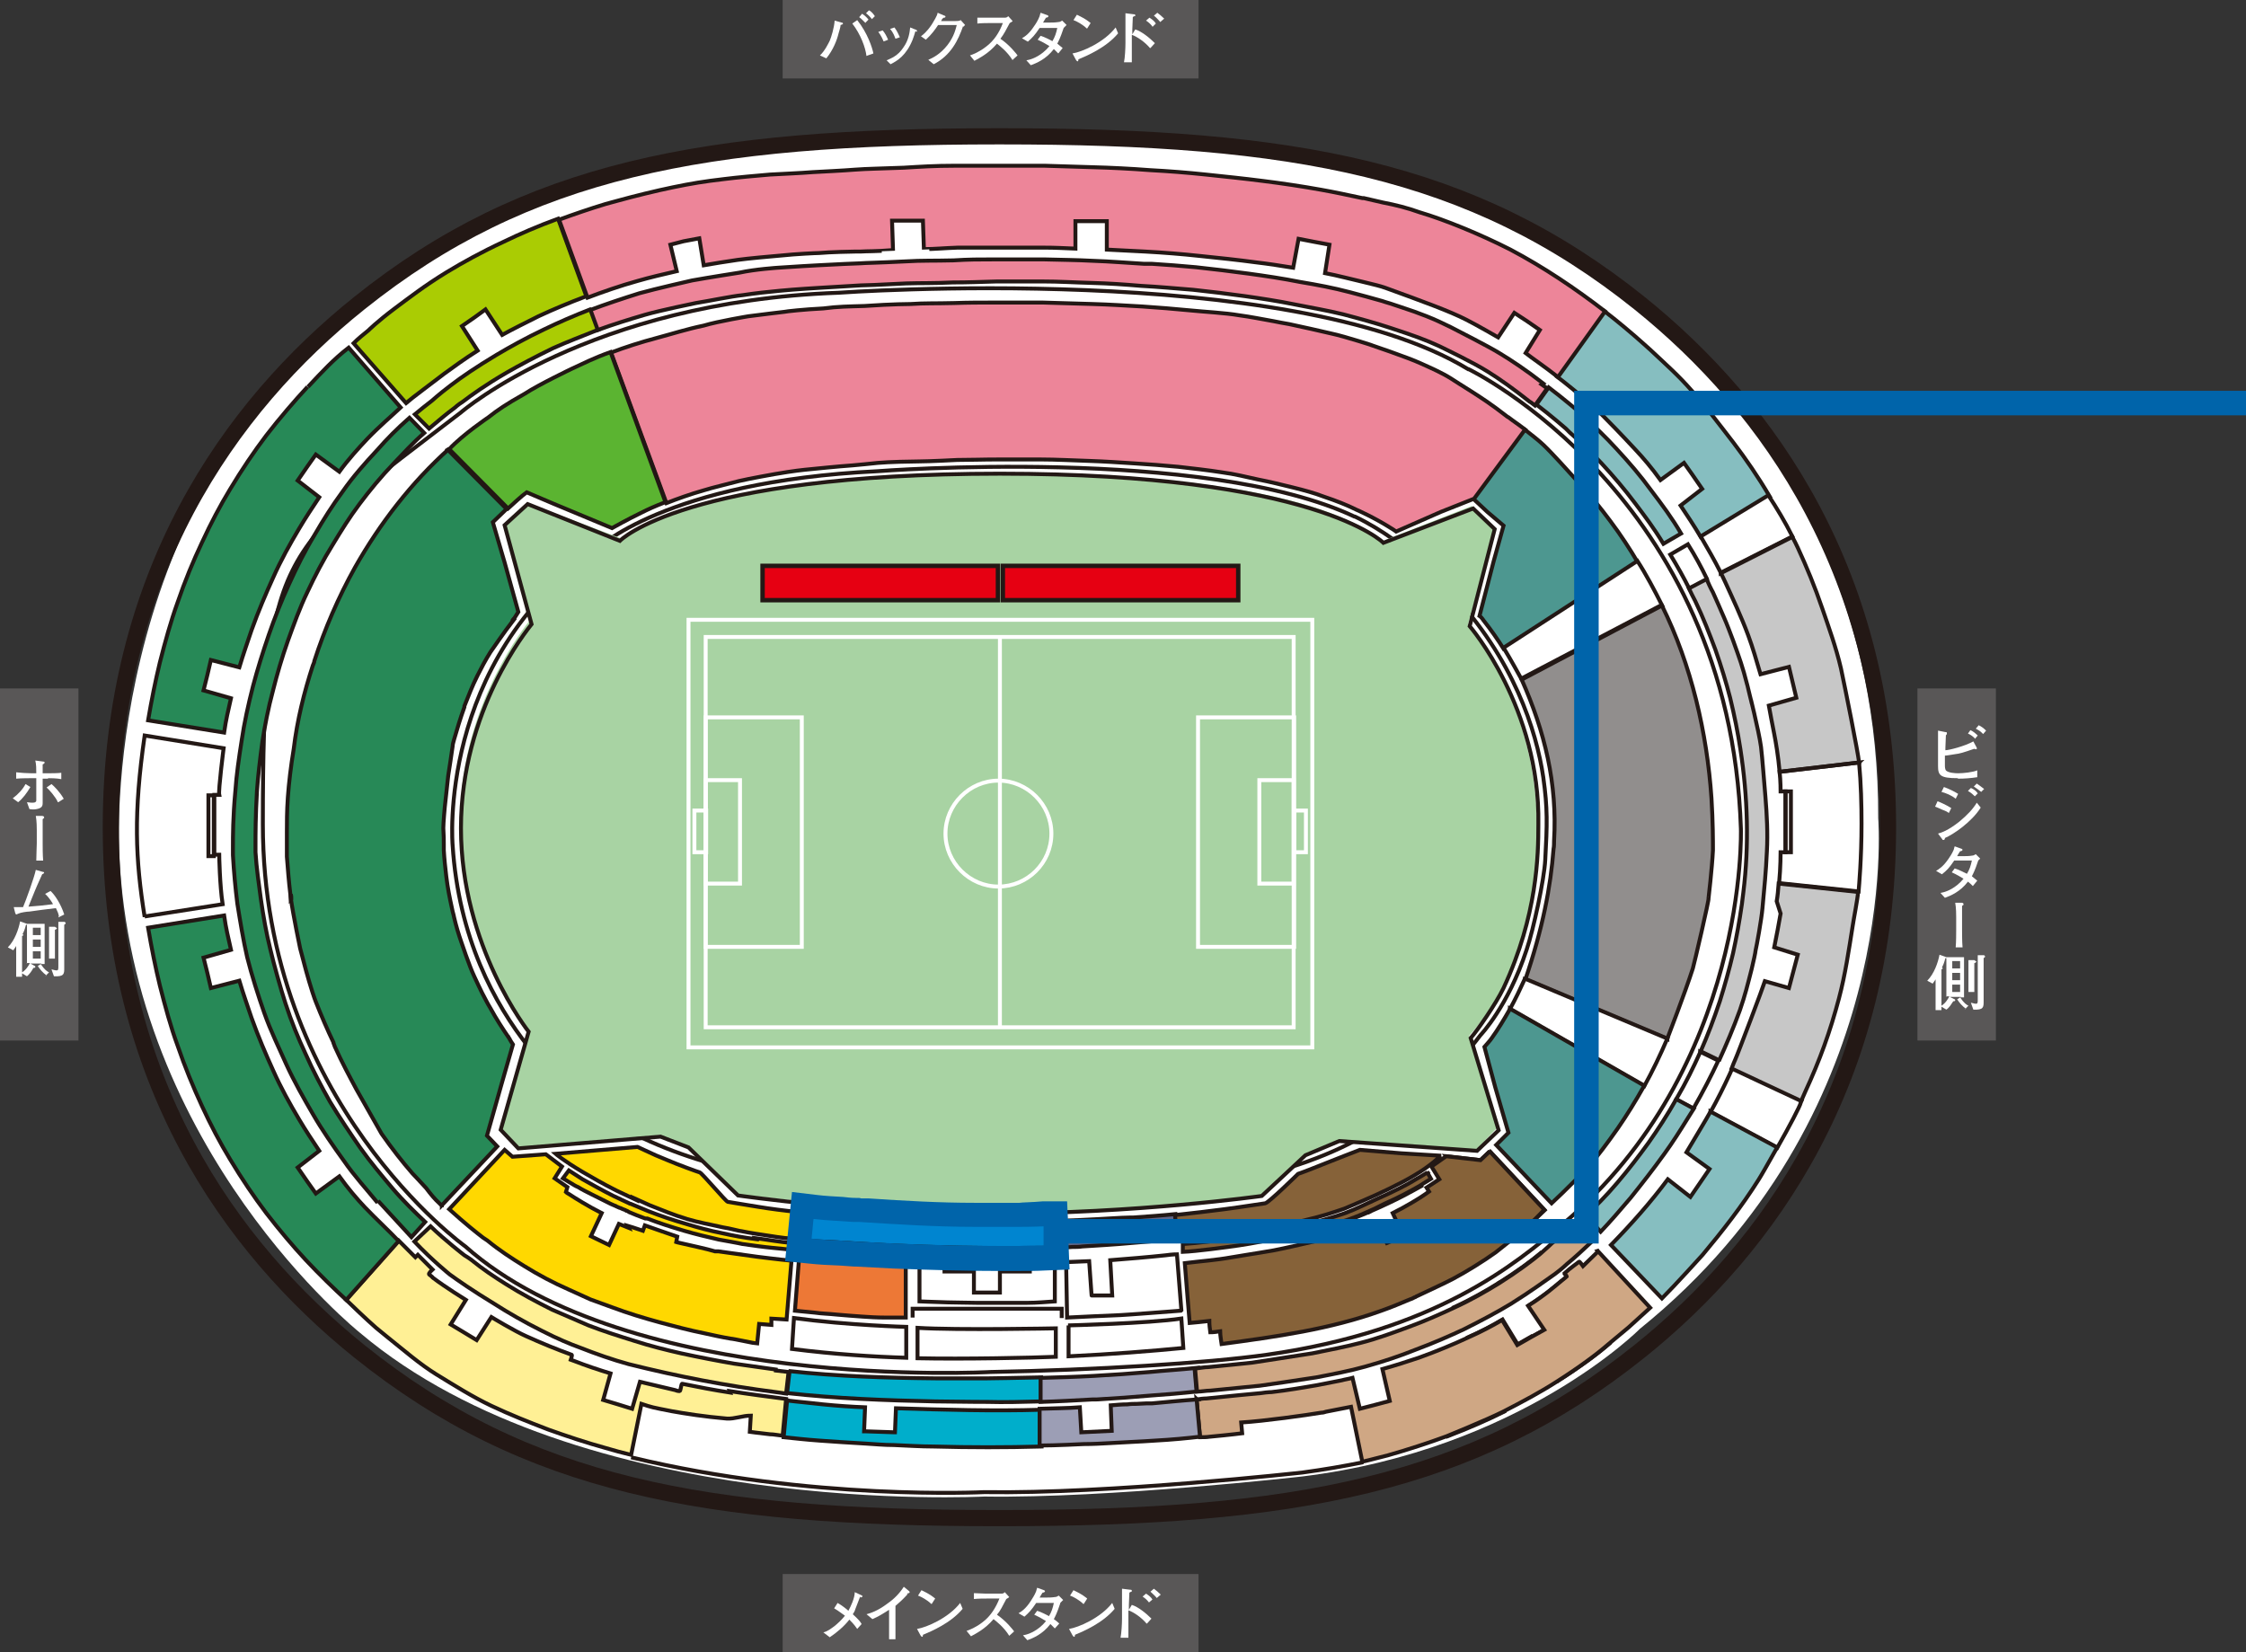 <?xml version="1.0" encoding="UTF-8"?>
<svg id="_レイヤー_2" xmlns="http://www.w3.org/2000/svg" version="1.1" viewBox="0 0 458 336.9">
  <rect x="0" y="0" width="458" height="336.9" fill="#333333" stroke="none"/>
  <!-- Generator: Adobe Illustrator 29.1.0, SVG Export Plug-In . SVG Version: 2.1.0 Build 142)  -->
  <defs>
    <style>
      .st0, .st1, .st2, .st3, .st4, .st5 {
        fill: none;
      }

      .st6 {
        fill: #c7c7c7;
      }

      .st6, .st7, .st8, .st1, .st9, .st10, .st11, .st12, .st13, .st3, .st14, .st15, .st16, .st17, .st18, .st19, .st5, .st20, .st21, .st22, .st23, .st24, .st25 {
        stroke-width: .8px;
      }

      .st6, .st7, .st1, .st9, .st12, .st13, .st3, .st14, .st15, .st16, .st17, .st18, .st4, .st20, .st23, .st24, .st26, .st27, .st25 {
        stroke: #231815;
      }

      .st28 {
        fill: #c1c0c0;
      }

      .st7 {
        fill: #86bec0;
      }

      .st8 {
        fill: #fff095;
      }

      .st8, .st10, .st11, .st19, .st21, .st22 {
        stroke: #221714;
      }

      .st9, .st29 {
        fill: #fff;
      }

      .st10 {
        fill: #5bb431;
      }

      .st11 {
        fill: #aacc03;
      }

      .st2 {
        stroke: #0064aa;
        stroke-width: 5px;
      }

      .st2, .st3, .st26, .st27 {
        stroke-miterlimit: 10;
      }

      .st12 {
        fill: #918e8d;
      }

      .st13 {
        fill: #00aecb;
      }

      .st14 {
        fill: #ed8599;
      }

      .st15 {
        fill: #636687;
      }

      .st16, .st19 {
        fill: #ffd800;
      }

      .st17 {
        fill: #9c9eb5;
      }

      .st30 {
        fill: #0064aa;
      }

      .st31 {
        fill: #b6d78c;
      }

      .st18 {
        fill: #0085d0;
      }

      .st4 {
        stroke-width: 3.3px;
      }

      .st32 {
        fill: #b4b4b5;
      }

      .st5 {
        stroke: #fff;
      }

      .st20 {
        fill: #866239;
      }

      .st33 {
        fill: #595757;
      }

      .st21 {
        fill: #0b8856;
      }

      .st22 {
        fill: #278957;
      }

      .st34 {
        fill: #74baa1;
      }

      .st23 {
        fill: #cfa784;
      }

      .st24 {
        fill: #ed7836;
      }

      .st35 {
        fill: #a8d3a3;
      }

      .st26 {
        stroke-width: .9px;
      }

      .st26, .st27 {
        fill: #e60012;
      }

      .st27 {
        stroke-width: .9px;
      }

      .st25 {
        fill: #4d9790;
      }
    </style>
  </defs>
  <g id="_レイヤー_1-2">
    <path class="st29" d="M316,49.6s67.3,34.8,67,117.3c0,0,5,60.8-48.6,104.1,0,0-24.3,24.6-68.8,30.1,0,0-39.6,4.5-64.9,4.1,0,0-82.6,4.4-127.3-33.4,0,0-46.5-37.1-49.1-98,0,0-4.1-69,47.7-110.9,0,0,31.9-31,89.2-33.1,0,0,114-9.5,154.8,19.6"/>
    <path class="st4" d="M203.8,27.8h.3c59.9,0,96,6.6,130.2,34,26.5,21.3,50.7,55.5,50.7,106.9s-24.2,85.7-50.7,106.9c-34.1,27.3-70.3,34-130.2,34h-.6c-59.9,0-96-6.6-130.2-34-26.5-21.3-50.7-55.5-50.7-106.9s24.2-85.7,50.7-106.9c34.1-27.3,70.3-34,130.2-34h.3,0Z"/>
    <rect class="st29" x="362.5" y="160" width="1.1" height="12.4"/>
    <path class="st1" d="M278,298.2c-3.9.8-8,1.5-12.4,2.1,0,0-39.6,4.4-64.9,4,0,0-35.2,1.8-72-7.1"/>
    <path class="st1" d="M299.5,75.3s53.3,25.7,55.5,93.7c0,0,1.6,48.7-36.4,80.7-9.5,8-25.7,21.7-60.4,26.6-12.2,1.7-34.8,3.1-56.2,3.5,0,0-73.7,4.1-107.1-25.6,0,0-41.3-29.5-41.3-86.1s3.9-55.9,40.4-84c0,0,26.1-22.6,77-24.4,0,0,92-6.6,128.4,15.6h0Z"/>
    <path class="st1" d="M276.2,105.3c11.7,5.6,19.4,15.2,19.4,15.2,13.1,13.9,17.7,28.5,19.1,38,.9,6.4.8,9.6.4,16.9-.2,3.9-2.4,14.2-3.8,18.3-3.8,11.6-9.4,17.4-9.4,17.4-5.5,7.3-11.2,11.5-15.6,15-2.9,2.3-6.3,4.7-10.3,6.7-6.9,3.6-17.4,7.5-31.6,9.1,0,0-25.6,2.6-41.4,2.4,0,0-55,1.4-81.4-17.7,0,0-26.9-16.6-29.3-54.2,0,0-3.3-37.4,29.2-60.3,0,0,14-13.9,57.4-16,0,0,66.8-5.2,97.4,9.3h0Z"/>
    <polyline class="st1" points="186.1 268.7 186.1 266.9 216.5 266.9 216.5 268.8"/>
    <path class="st34" d="M139.6,251.3c2.4.7,4.9,1.3,7.5,1.9l.3-1.6c-2.6-.5-5.1-1.2-7.4-1.9l-.4,1.6Z"/>
    <path class="st34" d="M125.2,243.9c-2.8-1.4-5.1-2.7-7.1-3.9l-1,1.7c2,1.2,4.4,2.5,7.3,3.9l.8-1.7h0Z"/>
    <path class="st34" d="M131.7,248.7c2.4.9,5.1,1.8,7.9,2.6l.4-1.6c-2.8-.8-5.4-1.7-7.7-2.6l-.6,1.7h0Z"/>
    <path class="st34" d="M125.2,243.9l-.8,1.7c2.2,1,4.6,2.1,7.3,3.1l.6-1.7c-2.6-1-4.9-2.1-7.1-3.1"/>
    <path class="st29" d="M125.2,243.9l-.8,1.7c2.2,1,4.6,2.1,7.3,3.1l.6-1.7c-2.6-1-4.9-2.1-7.1-3.1"/>
    <path class="st34" d="M116.1,238.7l-1.2,1.6c.7.4,1.4.9,2.3,1.4l1-1.7c-.8-.5-1.5-.9-2.1-1.3"/>
    <path class="st29" d="M116.1,238.7l-1.2,1.6c.7.4,1.4.9,2.3,1.4l1-1.7c-.8-.5-1.5-.9-2.1-1.3"/>
    <path class="st8" d="M148.9,284c-3.2-.5-6.4-1.1-9.8-1.8-.2,0-.3,1.5-.5,1.5,0,0-.5,0-.9-.2l-7.2-1.7-1.6,5.5-2.9-.9-3-.9,1.5-5.4c-2.6-.8-5-1.6-7.3-2.5h0c-.3-.1-.5-.2-.8-.3,0,0,.3-.9.2-1-3.3-1.2-6.2-2.4-9.3-3.8h0c-2.3-1-7.1-3.9-7.1-3.9l-3,4.7-2.8-1.7h0l-2.5-1.5,3.1-5s-4.2-2.6-6.7-4.5c0-.1-.7-.6-.8-.7-.2-.2.7-1,.7-1l-3-3-.5.5s-2.2-2.2-3.4-3.4l-10.7,12.1c3.8,3.7,6.1,5.7,6.1,5.7.7.6,1.5,1.2,2.2,1.8h0c3.5,2.8,6.7,5.6,10.1,7.7h0c3.6,2.2,7.4,4.6,11.2,6.4h0c3.8,1.8,7.6,3.3,11.5,4.8h0c3.9,1.4,7.8,2.7,11.8,3.8h0c1.7.5,3.5,1,5.2,1.4l2.1-10.4c2.1.7,2.1.7,6.2,1.5h0c2.8.5,6.6,1.1,11.2,1.5,1.6.1,3.2-.6,4.9-.6l-.2,3.3s1.4.2,4.1.5c.8,0,1.6.2,2.6.3l.7-7.5c-3.8-.5-7.7-1-11.5-1.6h0Z"/>
    <path class="st13" d="M160.4,285.6c2.4.3,4.9.5,7.4.8,3,.3,5.9.5,8.6.6l-.2,4.9h.3l5.9.2h.1l.2-4.9c9.9.3,19.8.6,29.7.3v7.5c-7.3.2-14.6.2-21.9,0-2.9,0-5.6-.2-8.2-.3-2.1,0-4-.2-5.8-.3-3.5-.2-6.6-.4-9.3-.6-2.9-.2-5.4-.5-7.4-.7l.7-7.5h0Z"/>
    <path class="st13" d="M160.8,279.6c9.9,1.1,20,1.4,30,1.5,3.5,0,7,0,10.5,0,0,0,7.3-.1,11-.2v4.9c-3.8.1-7.6.2-11,.1,0,0-4,0-10.6-.1-10-.2-20.4-.6-30.2-1.7l.5-4.4h0Z"/>
    <path class="st8" d="M158.2,279.3h0c-2.8-.4-5.6-.8-8.5-1.2-3.5-.6-7.1-1.3-10.8-2.1-3.1-.7-6.3-1.5-9.4-2.5h0c-3.2-1-6.4-2-9.5-3.2,0,0-3.2-1.4-7.4-3.2h0c-3.2-1.6-6.4-3.3-9.4-5.2h0c-2.4-1.5-4.8-3.1-7-4.9,0,0-.5-.4-1.5-1,0,0-3.9-3-6.9-5.9l-3.3,3.1c3.7,3.9,7.2,6.7,7.2,6.7,1.5,1.1,4.8,3.4,9.1,6h0c2.8,1.8,6.1,3.7,9.7,5.5h0c3.1,1.6,6,2.8,7.7,3.4,3.3,1.3,6.7,2.5,10,3.4h0c10,2.5,19.8,4.4,30,5.7.8.1,1.4.2,2.1.3l.5-4.4c-.9-.1-1.7-.2-2.6-.3h0Z"/>
    <path class="st24" d="M181,257.2h0c-1.3,0-2.9-.1-4.6-.3h0c-1.6,0-3.2-.2-4.8-.3h0c-1.3-.1-3.1-.3-4.5-.4h0c-1.7-.2-4.1-.3-4.1-.3l-.9,11.4s2.1.2,4.1.4h0c1.3.2,2.6.2,4.5.4h0c1.4.1,3.3.3,5.1.4h0c1.5.1,2.9.2,4.7.2h0c1.3,0,2.7,0,4.2,0v-11.4c.1,0-1.5,0-3.9-.2h0Z"/>
    <path class="st1" d="M210,258.1v1.2h-6.1v4.3h-5.3v-4.3h-6v-1.5h-5.1v7.6s2.3.1,5.7.2h0c1.8,0,3.8.1,6,.1,1.1,0,2.2,0,3.3,0h0c3,0,5,0,6.9,0h0c2.1,0,4.1-.2,5.7-.3v-7.5l-5.1.2h0Z"/>
    <path class="st1" d="M240.9,267.2l-.9-11.4s-.9,0-2.3.2c-3.8.4-7.5.7-11.3,1l.4,7.2h-4.2c0,.1-.5-7-.5-7,0,0-4.5.2-4.7.2l.2,11.3s10.2-.5,10.9-.5c.6,0,12.3-.9,12.3-.9h0Z"/>
    <path class="st1" d="M318.5,261.2c-1.1.9-3.2,2.8-6.7,5l3.3,4.9-2.7,1.5,5.3,9c4.7-3,8.2-5.6,10.5-7.6l-9.7-12.8"/>
    <path class="st1" d="M309.5,274.2l-3.1-5.1c-2,1.2-4.3,2.4-7,3.6l7.2,15c4.1-2.1,7.8-4.1,10.9-6.1l-5.3-9-2.8,1.6"/>
    <path class="st31" d="M289.5,276.9l5.7,16c4.2-1.6,8.1-3.3,11.5-5l-7.2-15c-3,1.4-6.4,2.8-10,4.1"/>
    <path class="st1" d="M289.5,276.9l5.7,16c4.2-1.6,8.1-3.3,11.5-5l-7.2-15c-3,1.4-6.4,2.8-10,4.1"/>
    <path class="st29" d="M235,286.2l.6,7.7c4.6-.3,8.4-.6,11.3-.9l-.7-7.7c-3.4.3-7.2.6-11.2.9"/>
    <path class="st29" d="M277.5,287.3l-1.5-6.3c-2.5.6-4.9,1.1-7.3,1.5l.9,5.5c3.9-.8,6.1-1.5,6.1-1.5l2.4,11.5c1.8-.4,3.5-.9,5.2-1.3l-2.6-10.2-3.1.8h0Z"/>
    <path class="st29" d="M246.2,285.2l.7,7.7c4.3-.4,6.6-.7,6.6-.7l-.2-2.5c1.6,0,3.1-.1,4.5-.2l-.5-5.4c-2.3.2-6.3.6-11.2,1.1"/>
    <path class="st29" d="M259.4,284s-.8,0-2.1.2l.5,5.4c4.8-.3,8.8-1,11.8-1.5l-.9-5.5c-2.9.5-5.8,1-9.2,1.4"/>
    <path class="st1" d="M308.1,265.6l-2.4-4c-2.6,1.6-5.7,3.4-9.2,5l2,4.1c3.6-1.8,6.8-3.5,9.6-5.2"/>
    <path class="st3" d="M317,259.4l-2.9-3.8c-1.8,1.5-4.6,3.6-8.4,6l2.4,4c4-2.5,7-4.7,9-6.1"/>
    <path class="st17" d="M243.7,279c-2.9.3-6.2.5-9.2.8h0c-3.4.3-7.8.6-11.5.8-3.6.2-7.2.3-10.8.4v4.9c3.4-.1,7.1-.3,10.6-.5h.1c.2,0,.5,0,.7,0h0c3.7-.2,7.7-.5,11.1-.8h0c3-.2,6.5-.5,9.3-.8l-.4-4.7h0Z"/>
    <path class="st23" d="M321.2,249.7c-1.5,1.4-3.1,2.5-4.8,3.9,0,0-.8.8-2.3,2.1h0c-1.8,1.5-4.6,3.6-8.4,6h0c-2.6,1.6-5.7,3.4-9.2,5h0c-2.8,1.3-5.9,2.7-9.2,3.9-3,1.1-6.4,2.4-10,3.3v.2s0-.2,0-.2c-3.1.8-5.8,1.3-9.7,2.1h0c-3.1.5-11.7,1.8-12.3,1.9-2.1.2-4.6.5-8.9.9h0c-.8,0-1.7.2-2.7.3l.4,4.7c1,0,1.8-.2,2.7-.2h0c5.2-.5,8.2-.8,10.1-1h0c.8-.1,8.3-1.2,11.5-1.7h0c3.6-.7,6.8-1.3,10-2.2h0c3.9-1.1,6.9-2.1,10.4-3.5,3.5-1.3,6.7-2.7,9.7-4.1h0c3.6-1.8,6.8-3.5,9.6-5.2h0c4-2.5,7-4.7,9-6.1h0c1.6-1.2,2.4-2,2.4-2,1.7-1.4,3.3-2.9,4.9-4.4l-3.1-3.4h0Z"/>
    <path class="st29" d="M282.9,253.7l-2.3-4.5s-3.4,1.8-4,1.9l-.6.2,5.9,16.2c3.3-1.2,6.3-2.5,9.3-3.9l-5.4-11.1-2.8,1.2h0Z"/>
    <path class="st29" d="M292,237.9l1.6,2.6-2.6,1.7.3,1s-.2.1-.5.3l8.9,15.1c2.4-1.5,4.9-3.2,7.4-5,0,0,.4-.3,1.1-.8l-13.2-17-3,2.1h0Z"/>
    <path class="st3" d="M303.8,234.8l-1.9,1.8-7-.8,13.2,17c1.4-1.1,3.9-3.1,6.9-6l-11.3-12.1"/>
    <path class="st29" d="M284.1,247.5l2.2,4.7-.6.2,5.4,11.1c3-1.5,5.8-3.1,8.7-4.9l-8.9-15.1c-1.1.8-4.1,2.6-6.7,3.9"/>
    <path class="st18" d="M215.2,249.1c-2.5,0-4.9.1-5.3.1-2.8,0-5.7,0-8.5,0-9.3,0-18.2-.5-27.5-1.1-.4,0-.9,0-1.4-.1-2.9-.2-6-.3-8.9-.7l-.5,5.6c2.1.2,4.1.3,6.7.4.5,0,2.5.2,3.3.2,1.9.1,4.4.3,8.7.5,9.2.4,18.4.6,27.6.5,1.9,0,3.9,0,5.8-.1v-5.4q-.1,0-.1,0Z"/>
    <path class="st29" d="M288.5,239.6l-2.8-4.5-8.7-.8,4.3,9c1.8-.8,4.4-2.1,7.2-3.8"/>
    <path class="st1" d="M274.9,248.9c2.1-.8,4.2-1.7,4.2-1.7l-.7-1.4s-1.4.7-4.1,1.7l.5,1.5h0Z"/>
    <path class="st16" d="M279.1,247.2c6.2-2.7,8.7-4.2,10.7-5.3l-.9-1.4c-2,1.2-4.3,2.6-10.5,5.3l.7,1.4h0Z"/>
    <path class="st15" d="M240.2,252.7l-.5-5.1c-2.9.3-5.9.5-8.7.7,0,0-.2,0-.7,0h0c-1.5,0-5.3.3-9.9.5h0s-2.6.1-5.2.2v5.4c1.3,0,2.4,0,3.5-.1.7,0,1.4,0,2-.1h0c3.2-.2,6.7-.4,9.9-.7h0c3.8-.3,7.2-.6,9.6-.8h0Z"/>
    <path class="st20" d="M303.8,234.8l-1.9,1.8-7-.8-3,2.1,1.6,2.6-2.6,1.7.5.8-.7.5c-1.1.8-4.1,2.6-6.7,3.9l2.2,4.7-3.4,1.4-2.2-4.3s-3.4,1.4-4.2,1.6c-.3.1-.9.4-1.1.4-.1-.4-.3-.7-.4-1.1-2.1,1-4.5,1.4-6.8,1.9,0,.4.1.7.2,1.1-3.1.7-6,1.4-8.6,1.9-3.4.6-8.1,1.3-8.5,1.4-3.3.6-6.4.8-9.6,1.2.2,2.7,1,12.2,1,12.2,0,0,3.3-.3,4-.4,0,.8.1,1.5.2,2.3.7,0,1.3-.1,2-.2,0,.7.3,2.6.3,2.6,11.1-1.5,22.1-3,32.6-6.8h0c2-.7,3.9-1.5,5.8-2.3h0s.4-.1.9-.4c.1,0,.3-.1.4-.2,2.1-1,6-2.8,7.5-3.6,2.8-1.5,6.2-3.6,8.7-5.4l3.9-3.1c1.4-1.1,3.9-3.3,6-5.6l-11.3-12.1h0Z"/>
    <path class="st20" d="M291.1,239.1c-.6.4-2.2,1.3-2.2,1.3-1.9,1.2-4.7,2.6-8.3,4.2-2,.9-3.9,1.9-6.3,2.8-5.4,1.9-12.5,3.4-15.3,3.9h0c-2.7.5-8.7,1.4-8.7,1.4-2.5.3-5.7.8-9.1,1v1.6c2.7-.1,9.2-1,9.2-1,3.1-.4,5.9-.9,8.8-1.5h0c2.8-.5,9.1-1.9,15.5-4,2.3-.8,3.6-1.4,5.6-2.3l2-1c3.2-1.4,5.3-2.6,7.1-3.6,0,0,1.7-1.1,2.4-1.5l-.8-1.4h0Z"/>
    <path class="st28" d="M293.9,235.7l-8.2-.5,2.8,4.5c2-1.2,3.6-2.4,5.4-4"/>
    <path class="st29" d="M293.9,235.7l-8.2-.5,2.8,4.5c2-1.2,3.6-2.4,5.4-4"/>
    <path class="st0" d="M302.6,126.5l25.9-20.2c2.1,2.8,4,5.7,5.7,8.6l-27.5,17.4c-1.2-1.9-2.6-3.9-4.1-5.8"/>
    <path class="st0" d="M309.7,137l29.3-13.6c1.3,2.9,2.5,5.9,3.5,8.8l-30.2,10.9c-.8-2-1.6-4.1-2.6-6.1"/>
    <path class="st0" d="M315,186l31.2,7.5c-.8,3.5-2,6.6-3,9.7l-30-10.3c.7-2.2,1.4-4.5,1.9-6.9"/>
    <path class="st29" d="M342.7,109l-3.6,2.1c-1.7-2.8-3.6-5.6-5.7-8.4l3.4-2.6c2.2,2.9,4.1,5.9,5.9,8.9"/>
    <path class="st29" d="M349.8,132.6l3.8-1.4c1.2,3.5,2.3,6.9,3.1,10.2l-4,1c-.8-3.2-1.8-6.5-3-9.8"/>
    <path class="st29" d="M333.4,102.7c-2.1-2.8-4.4-5.5-6.9-8.2l3.3-2.9c2.6,2.8,4.9,5.6,7.1,8.5l-3.4,2.6Z"/>
    <path class="st32" d="M329.8,241.2l3.1,2.7c-2.3,2.8-4.5,5.2-6.4,7.3l-3-3.3c2-1.9,4.1-4.1,6.4-6.7"/>
    <path class="st9" d="M348.1,118.1c-1.2-2.5-2.4-4.7-3.9-7.1l-3.6,2.1c1.4,2.3,2.7,4.6,3.9,7l3.6-1.9h0Z"/>
    <path class="st9" d="M346.7,214.6c-1.4,3.1-2.8,6-4.9,9.6l3.5,1.9c2-3.5,3.7-6.8,5.1-9.8l-3.7-1.8Z"/>
    <path class="st7" d="M341.8,224.2c-1.8,3.2-3.7,6.1-5.6,8.8h0c-2.1,2.9-4.1,5.5-6.4,8.2h0c-2.2,2.6-4.4,4.8-6.4,6.7l3,3.3c1.9-2,3.9-4.3,6.1-6.9h0c2.4-3,4.6-5.8,6.9-9h0c1.8-2.5,3-4.4,4.8-7.3,0,0,.9-1.4,1.2-1.9l-3.5-1.9h0Z"/>
    <path class="st29" d="M339.1,265l-11-11.3c2.2-2.3,4.5-4.6,7.1-7.6l11.8,10.4c-2.9,3.3-5.5,6.2-7.9,8.5"/>
    <path class="st29" d="M353.4,217.7l14.2,6.7c-1.9,4.2-4,8.1-6.1,11.7l-13.3-8.3c1.8-3.2,3.5-6.6,5.1-10.2"/>
    <path class="st29" d="M344.5,243.4l2-2.9,8.3,5.9c-2.7,3.8-5.3,7.1-7.9,10.1l-11.8-10.4c1.5-1.7,3-3.6,4.7-5.9l4.6,3.2Z"/>
    <path class="st7" d="M335.6,70.5c-3-2.7-5.9-5.1-8.5-7.1l-9.6,13.4c2.2,1.7,4.7,3.7,7.3,6.1l1,.8c2.2,2.2,5.1,5.2,7.6,7.9h0c1.7,1.8,3.4,3.8,5.2,6.3l4.8-3.5,1.7,2.4h0l2,2.9-4.4,3.4c1.4,2.1,2.8,4.2,4.1,6.4l14.1-8.2c-2.4-4.1-4.9-7.7-7.4-11h0c-2.7-3.5-6.2-8.1-8.5-10.6-2.8-3.2-5-5.1-8.4-8.3l-1-.9h0Z"/>
    <path class="st7" d="M322,84s-3.3-2.8-6.2-5l-2.5,3.5c2.9,2.2,6,4.9,6,4.9l.8.8c2.3,2,4.4,4.1,6.4,6.2,2.5,2.7,4.8,5.4,6.9,8.2h0c2.1,2.8,3.8,5,5.8,8.3l3.6-2.1c-1.8-3.1-3.9-5.9-6.1-8.8h0c-2.1-2.9-4.5-5.7-7.1-8.5-2.1-2.3-4.4-4.5-6.8-6.7l-.9-.9h0Z"/>
    <path class="st25" d="M310.8,87.5c.9.7,3.2,2.5,3.9,3.2,1.9,1.8,5.2,5.5,7.1,7.6h0c2.4,2.6,4.6,5.3,6.6,8h0c2.1,2.8,4,5.7,5.7,8.6l-27.5,17.4c-1.2-1.9-2.6-3.9-4.1-5.8h0c-.1-.2-.6-.8-.8-.9l2.9-11.2h0l2-7.2-3.3-2.8-3-2.8,10.4-14.1h0Z"/>
    <path class="st9" d="M338.9,123.4c-1.4-2.8-3.3-6.4-5-9l-27.3,17.7c1.3,2.1,3.6,6.3,3.6,6.3,0,0,28.6-15,28.6-15Z"/>
    <path class="st12" d="M340,211.8s3.6-9.3,5.2-14.3c.3-1,3.4-14.3,3.2-14.3,0,0,.7-5.9.9-9.8,0-1.9,0-5.8-.3-10.6-.9-13.3-4.1-27.2-10.1-39.3l-28.6,15.1c4.7,10.6,7.3,21.2,6.6,32.9,0,.4,0,1.2-.1,1.6-.6,7.8-2.2,16.2-5.8,26.8v-.2s29,12.2,29,12.2h0Z"/>
    <path class="st9" d="M311,199.5c-1,2.2-2,4.3-3.1,6.3h0l27.4,15.7c1.6-2.9,3.3-6.4,4.7-9.7l-29-12.2h0Z"/>
    <path class="st25" d="M307.9,205.8c-1.2,2.1-2.4,4.1-3.7,5.9h0c-.4.6-1,1.2-1.5,1.8l2.2,8.2,2.7,9.3-2.5,2.5,11.3,11.9c2.6-2.4,7.2-7.1,7.2-7.1,2.1-2.4,4.2-5.2,6.3-8.2h0c1.8-2.6,3.6-5.5,5.4-8.7l-27.4-15.7h0Z"/>
    <path class="st9" d="M365.5,109.4c-1.5-3-3.2-5.8-4.9-8.4l-13.8,8.4c1.5,2.6,2.8,4.8,4.1,7.4l14.6-7.4h0Z"/>
    <path class="st9" d="M353.3,217.7c-.2.6-.5,1.1-.6,1.4-1.2,2.6-2.5,5.2-3.9,7.7l13.6,7.3c2.4-4.2,4.7-8.6,4.8-9.2l.2-.5-14.1-6.6Z"/>
    <path class="st7" d="M348.8,226.7c-.4.8-4.9,8.3-4.9,8.3l4.7,3.4-3.9,5.7-4.6-3.6c-3.5,4.7-7.5,9.2-11.6,13.4l10.4,10.9c2.8-2.8,8.3-8.9,8.3-8.9,4.1-4.9,8-9.9,11.4-15.3.4-.6,2-3.4,3.8-6.6l-13.6-7.3h0Z"/>
    <path class="st29" d="M130.5,59.6l1.2,4.4c3.1-.9,6.4-1.7,9.8-2.4l-.8-4.6c-3.6.8-7,1.7-10.2,2.6"/>
    <path class="st29" d="M161.9,268.8l-.4,6.3c8.7,1.1,16.7,1.6,23.3,1.8v-6.3s-17.8-.7-22.9-1.8"/>
    <path class="st1" d="M161.9,268.8l-.4,6.3c8.7,1.1,16.7,1.6,23.3,1.8v-6.3s-11.7-.3-22.9-1.8Z"/>
    <path class="st1" d="M217.9,270.3v6.3c8.5-.4,17.2-1.1,23.4-1.7l-.4-6c-6.7,1-23.1,1.4-23.1,1.4h0Z"/>
    <path class="st29" d="M187.1,270.8v6.2c9.4.2,15.4-.1,15.4-.1,3.9,0,8.3,0,12.9-.2v-5.8s-20,1.2-28.2-.1"/>
    <path class="st1" d="M187.1,270.8v6.2c9.4.2,23.7-.1,28.2-.3v-5.8s-20.1.4-28.2-.1h0Z"/>
    <path class="st35" d="M202.1,247.4c23.3.7,55.2-3.6,55.2-3.6l8.2-7.8,7.5-3.5,27.9,2.1,4.4-4.6-5.7-18.8c15.5-16.8,13.8-43.9,13.8-43.9-.4-23.9-14-40.1-14-40.1l5.5-19.6-4.8-4.4-17.3,6.8-.8.4c-19.7-15.9-80.6-13.6-80.6-13.6-57.6-.7-74.7,13-74.7,13l-19.2-7.2-4.5,4.1,4.9,20s-14.5,17.5-14,41.2c0,0,.1,26.5,13.9,42.1l-5.8,20.6,3.2,3.5,29.2-2.6,5.7,2.4,9.9,9.6s33,4.1,52.2,3.5"/>
    <path class="st1" d="M202.5,247.5c29.2,0,54.8-3.6,54.8-3.6l8.9-8.3,6.9-2.9,28.1,2,4.4-4.2-5.7-18.8c1.4-1.6,5.1-6.9,6.7-10.2,6.9-14.8,7.1-27.1,7.1-33.4.4-23.7-14-40.4-14-40.4l5.1-19.8-4.4-4.2-18.3,7s-13.9-14.1-78.2-14.1-77.5,13.7-77.5,13.7l-18.8-7.5-4.7,4.3,5.5,20.2c-.7.9-14.4,17.5-14.4,41.6s13.8,41.5,13.8,41.5l-5.7,20,3.6,3.8,29-2.4,5.7,2.2,10.1,9.8s26.4,3.8,52.3,3.8h0Z"/>
    <rect class="st5" x="140.4" y="126.4" width="127.2" height="87.2"/>
    <rect class="st5" x="143.9" y="129.9" width="119.9" height="79.6"/>
    <rect class="st5" x="256.8" y="159.1" width="7" height="21.1"/>
    <rect class="st5" x="244.3" y="146.3" width="19.6" height="46.8"/>
    <rect class="st5" x="143.9" y="159.1" width="7" height="21.1"/>
    <rect class="st5" x="143.9" y="146.3" width="19.6" height="46.8"/>
    <rect class="st5" x="263.9" y="165.3" width="2.4" height="8.5"/>
    <rect class="st5" x="141.6" y="165.3" width="2.4" height="8.5"/>
    <line class="st5" x1="203.9" y1="130.2" x2="203.9" y2="209.4"/>
    <path class="st5" d="M214.4,170c0,6-4.9,10.8-10.8,10.8s-10.8-4.9-10.8-10.8,4.9-10.8,10.8-10.8,10.8,4.9,10.8,10.8h0Z"/>
    <rect class="st1" x="364.1" y="161.4" width="1.1" height="12.4"/>
    <path class="st6" d="M350.5,216.4h0c1.5-3.3,3-6.8,4.3-10.4,1.1-3.2,1.5-4.9,2.4-8.4.3-1.2.8-3.5.8-3.8.2-.8,1.2-6.3,1.4-8.6.4-4.4.7-7.2.9-11.6.2-3.7,0-7.4-.3-11.1-.3-3.4-.6-7.7-.9-10.2-.4-3.1-2.7-12.3-1.9-8.9.2.7-.9-3.6-.9-3.7-1-3.9-1.5-5.2-2.9-9.1-.6-1.6-1.2-3.2-1.9-4.8-.2-.5-2.1-4.8-2.2-5-.5-.9-.9-1.8-1.3-2.7l-3.6,1.9c.4.9.9,1.8,1.3,2.6,1.6,3.3,2.9,6.7,4.1,9.9,1.2,3.4,2.2,6.7,3,9.8.9,3.7,1.6,7.2,2.1,10.5h0c1.5,9.7,1.8,19.5.6,29.2-.1.8-.2,1.6-.3,2.4h0c-.5,3.5-1.1,6.8-1.8,10-.8,3.4-1.7,6.6-2.7,9.8-1.2,3.6-2.5,7-3.9,10.2h0l3.7,1.8h0Z"/>
    <path class="st6" d="M350.9,116.8c.3.6.6,1.3.9,1.9,1.5,3.3,3.3,7.1,4.7,10.9h0c.9,2.4,1.7,5.2,2.5,7.9l5.8-1.5,1.5,6.3-5.6,1.6c.5,2.6.5,2.9,1.1,5.8.3,1.5.8,4.4,1.1,7.7l16.2-1.9c-.2-2-2.9-15.5-3.7-19.2-1-4.3-2.5-8.4-3.8-12.2h0c-1.5-4.4-3.2-8.5-5-12.4-.4-.8-.7-1.5-1.1-2.2l-14.6,7.4h0Z"/>
    <path class="st6" d="M367.4,224.3l.7-1.6c3-6.5,5.1-12.3,6.9-19.1,1.3-4.9,2-9.8,2.8-14.8.2-1.4,1-5.4,1.1-6.9l-16.2-1.7c-.1,1.3-.2,2.5-.4,3.6l.8,2.5h0c-.4,2.2-.8,4.5-1.3,6.9l4.8,1.5-1.8,6.8-4.9-1.4c-.3,1-5.5,14.8-6.1,16.1,0,0-.4.9-.7,1.7l14.1,6.6h0Z"/>
    <path class="st1" d="M379.1,155.5l-16.2,1.9c.2,1.9.2,4,.2,4h1v12.4h-1c0,0,0,3.1-.3,6.3l16.2,1.7c.1-1.2.6-6.7.6-13.8,0-3.8-.1-8.2-.5-12.5h0Z"/>
    <path class="st20" d="M293.9,235.7l-8.2-.5h0l-8.4-.7-3.1,1.2-3.8,1.5h0c-1,.4-4.5,1.8-5.7,2.2,0,0-6,5.9-6.7,6h0c-1.5.2-4.5.7-8.3,1.2h0c-3,.4-6.5.8-10.1,1.2h0l.5,5.1c1.9-.2,3.1-.3,3.1-.3,0,0,2.8-.2,7-.8h0c2.5-.3,5.5-.8,8.7-1.4h0c2.5-.5,5.2-1,7.8-1.7h0c2.6-.6,5.1-1.4,7.4-2.2,0,0,3.1-1.3,4.2-1.8,2.6-1.1,7.3-3.3,10.1-5h0c3.3-1.9,5.4-4,5.4-4h0Z"/>
    <path class="st11" d="M119.6,60.5l-5.8-15.9c-4.1,1.5-7.8,3.1-11.3,4.8h0c-4.3,2-8.1,4.1-11.4,6.1-4.6,2.8-7.9,5.4-10.6,7.4h0c-3.6,2.7-5.4,4.5-5.4,4.5-1,.8-2.1,1.7-3,2.6l10.7,12.2c1-.9,6-4.6,7.8-6h0c1.8-1.3,4.1-3,6.8-4.7l-3.2-5,2.6-1.8,2.2-1.6,3.4,5.2c2-1.1,4.8-2.5,7.4-3.8h0c3-1.4,6.1-2.7,9.8-4.1h0Z"/>
    <path class="st11" d="M120.6,63c-3.6,1.4-6.6,2.7-9.7,4.2h0c-3.6,1.7-7,3.6-9.7,5.2h0c-4,2.4-7.1,4.5-9.3,6.2h0c-2.5,1.9-3.8,3.1-3.8,3.1-1.3,1-2.3,1.8-3.5,2.8l2.9,2.9c1.8-1.5,3.4-2.9,5.3-4.3,0,0,.5-.5,1.6-1.2h0c1.7-1.3,4.6-3.4,8.9-5.9h0c2.6-1.5,6-3.3,9.5-5h0c2.9-1.3,5.8-2.4,9.3-3.8l-1.5-4.2h0Z"/>
    <path class="st14" d="M307.8,50.8c-5.9-3-13.2-6-18.3-7.5h0c-2.5-.9-4.9-1.5-7.5-2h0c-1.3-.3-2.6-.6-3.9-.9,0,0-.2,0-.3,0h0c-2.8-.6-5.6-1.2-8.4-1.7h0c-3.9-.7-7.9-1.3-11.9-1.8h0c-3.9-.5-7.8-.9-11.6-1.3h0c-3.8-.4-7.6-.7-11.4-.9h0c-3.9-.3-7.9-.5-11.7-.6h0c-3.1-.1-6.6-.2-9.8-.3h0c-4,0-5.8,0-9.5,0h0c-4,0-5.1,0-8.7,0h0c-4.2,0-7.2.2-10.5.4h0c-5,.2-7.4.2-10,.4h0c-2.4.2-6.8.4-8.5.5-2.4.2-7.1.4-8.8.5h0s0,0,0,0c-2.4.2-6.9.6-9.2.9h0c-4.3.5-6.7.9-10.6,1.7h0c-3.4.7-7.9,1.8-11.5,2.8h0c-.7.2-1.5.4-2.2.6,0,0,0,0,0,0h0c-3.3,1-6.5,2.1-9.5,3.2l5.8,15.9c3.2-1.2,6.6-2.4,10.2-3.4h0c2.4-.7,5.4-1.4,8-2l-1.3-5.4,2.7-.7h0l3.2-.6.9,5.5c2.2-.4,4.3-.7,6.9-1.1h0c2.2-.3,6.6-.7,9-.9h0c2.8-.3,7-.5,7.6-.5,2.2-.2,6.8-.3,7.5-.3,0,0,.4,0,1,0h0c1.4-.1,2.9,0,6.6-.3l-.2-6h3s3.3,0,3.3,0l.2,5.8c2.2,0,4-.2,6.9-.3h0c3.4,0,4.5,0,8.5,0h0c3.5,0,5.3,0,9,0h0c2.6,0,3.8.1,6.5.2v-5.6h6.4v5.8c2.5.1,5.2.3,7.8.4h0c3.7.2,7.5.5,11.2.9h0c3.9.4,7.7.8,11.4,1.3h0c2.6.3,5.1.7,7.6,1.1l1.1-5.9,3.1.6h0l3.2.6-.9,5.8c2.6.5,5.2,1.2,7.8,1.8h0c2.8.7,3,.7,4.5,1.2,7.7,2.8,13.2,4.8,16.5,6.5h0c2,1,6.5,3.6,6.5,3.6l3.3-5,2.6,1.7h0l2.6,1.8-2.9,4.7c1.4,1.1,3.8,2.7,6.6,4.9l9.6-13.4c-6.1-4.7-12.5-9-19.3-12.6h0Z"/>
    <path class="st14" d="M314.7,78.2h0c-3.6-2.8-6.5-4.7-8.8-6.1h0c-2.6-1.6-8.4-4.5-10.1-5.4-3.4-1.7-6.2-2.8-10.2-4.1l-2.1-.7c-.3-.1-.7-.2-1-.3l-.6-.2h0c-2.1-.6-4.3-1.2-6.6-1.8h0c-3.4-.9-6.6-1.5-10.2-2.1h0c-3.5-.7-6.9-1.2-10.5-1.7h0c-3.8-.5-6.9-.9-10.7-1.3h0c-3.2-.3-5.9-.5-9-.7h-.1c-.5,0-1,0-1.5,0h0c-3.3-.2-7.1-.5-10.2-.6h0c-3.8-.2-6.6-.2-10.2-.3h0c-3.7,0-9.8,0-10,0h0c-3.5,0-5.2,0-8.5.2h0c-4.1.1-6.4,0-9.6.2-6,.3-8.2.3-9.4.4-.2,0-5.2.2-8.6.4,0,0-5.5.3-8.2.5,0,0-4.6.3-7.8,1,0,0-6.4,1-9.7,1.6,0,0-7.5,1.7-10.7,2.6h0c-3.5,1.1-6.8,2.2-10,3.4l1.5,4.1c3-1.1,6.2-2.1,9.6-3.1h0c3.1-.9,10.4-2.4,10.4-2.4,2.6-.4,7.3-1.4,9.5-1.6,2.6-.4,5.4-.7,7.6-.9h0c3-.3,8.1-.6,8.1-.6,3.3-.2,8.4-.5,8.4-.5h0c.7,0,3.6-.1,9.3-.4h0c3-.1,5.3,0,9.5-.2h0c3.4,0,5.1-.1,9-.2,2,0,6.4,0,9.2,0h0c3.6,0,6.4.2,10.2.3h0c3.6.1,6.4.3,10,.6h0c3.7.2,6.8.5,10.6.8h0c3.8.4,6.9.8,10.6,1.3h0c2.8.4,6.8,1,10.2,1.7h0c3.5.7,6.5,1.2,9.8,2h0c3.4.9,6.7,1.8,9.7,2.8h0c4.6,1.5,7.1,2.4,9.9,3.7,1.2.6,6.7,3.2,9.9,5.2h0c2.4,1.5,5.1,3.4,8.5,6.1h0c.4.2.7.5,1.1.8l2.5-3.5c-.4-.3-.8-.6-1.1-.8h0Z"/>
    <path class="st14" d="M307.4,85h0c-3.6-2.8-5.4-3.9-7.4-5.2-1-.6-4.1-2.6-4.1-2.6-1.9-1.2-4-2.1-6.2-3.1-2.6-1.2-10.3-3.8-10.3-3.8,1.9.6-5.1-1.7-8-2.3h0c-2.2-.5-5.6-1.3-8.5-1.9h0c-1.2-.2-2.2-.4-3.2-.6h0c-2.3-.4-4.7-.9-7-1.2-2.9-.5-7.1-.7-10-1-3-.3-6.8-.6-9.8-.8-3.6-.2-6.6-.4-10.1-.5h0c-3.5-.1-6.9-.2-10.2-.3-2.5,0-6.1,0-8.9,0h-.7c-3.2,0-5.5,0-8.4.1-3.9.1-6,0-8.9.2,0,0-3.7,0-9.4.4-3.2.1-5.4.1-8.4.5-4,.2-7.6.6-8,.7,0,0-5.1.6-7.3.9,0,0-6.1,1-9.1,1.9-3.4.7-6.5,1.7-9.5,2.5h0c-3.4.9-6.5,1.9-9.4,3l11.3,30.7c2-.8,5.1-1.9,7.6-2.6h0c1.9-.6,5-1.3,7.2-1.9,2.1-.5,7.2-1.4,7.2-1.4,4-.7,6.2-.9,6.2-.9,2.8-.3,7.3-.7,7.3-.7,3-.2,7.6-.7,7.6-.7,2.2-.2,7-.3,8.4-.3,2.1,0,7.8-.3,7.8-.3,2.7,0,5.1-.1,8.4-.1,2.7,0,6,0,8.6,0h0c3.2,0,6.6.2,10,.3h0c3,.1,6,.3,9.1.5,3.1.2,5.9.4,9,.7,2.6.3,6.2.7,8.7,1.1,3,.4,4.8.9,7.6,1.5h0c2.1.4,5,1.1,7,1.6h0c2.4.6,4.3,1.1,6.4,1.9h0s0,0,0,0c2.4.8,4.7,1.7,6.7,2.7,0,0,3.3,1.4,7.1,3.8,0,0,.5.3.9.6l9.1-4,6.8-2.7,10.4-14.1c-1.7-1.3-2.1-1.5-3.4-2.5h0Z"/>
    <rect class="st29" x="179.8" y="51.1" width="9.7" height="1.5" transform="translate(-1.9 7.4) rotate(-2.3)"/>
    <path class="st19" d="M154.1,252.7c-2.4-.3-4.6-.7-6.8-1.2-2.6-.5-5.1-1.2-7.4-1.9-2.8-.8-5.4-1.7-7.7-2.6h0c-1.2-.5-2.4-1-3.6-1.5,0,0-.2,0-.3-.1-.5-.2-1-.5-1.5-.7,0,0-.1,0-.2-.1-.5-.2-1-.5-1.5-.7h0c-2.4-1.2-4.5-2.4-6.3-3.4-.8-.5-2.2-1.4-2.8-1.8l-1.2,1.6c.7.4,1.4.9,2.3,1.4h0c.2.1.5.3.8.4.8.5,1.6.9,2.6,1.4,1.2.6,2.6,1.3,4,2,.3.1.6.3.9.4,0,0,.2,0,.2.1.2.1.5.2.7.3.1,0,.2.1.3.1.2.1.4.2.7.3.1,0,.3.1.4.2.2,0,.4.2.6.3h0s0,0,0,0c.9.4,2.2.9,3.3,1.3h0c0,0,.1,0,.2,0,0,0,.1,0,.2,0h0c2.3.9,4.8,1.7,7.5,2.5h0c2.4.7,4.5,1.2,7.1,1.8,0,0,4.5.8,4.8.9,2.1.3,4.2.6,6.3.8.3,0,3.9.4,3.9.4v-1.4c-2.6-.2-5.2-.7-7.6-1h0Z"/>
    <path class="st19" d="M129.5,244.6l-3.8-1.8h0c-2.8-1.4-5-2.7-6.9-3.8h0c-3.9-2.3-5.5-3.7-5.5-3.7l16.7-1.4,3.7,1.7,2.4,1c2.1.9,6.2,2.4,6.6,2.5.5.2,5.3,5.9,5.7,6,1,.2,3.2.5,6.1,1,2.4.4,5.4.8,8.5,1.1.2,0,.4,0,.6,0l-.5,5.6c-2-.2-4-.4-6.4-.8-1.4-.2-4-.6-5.4-.9-.4,0-2.5-.6-3.9-.8-2.6-.6-5-1-7.3-1.7-2.7-.8-5.3-1.9-7.6-2.8l-3.1-1.4h0Z"/>
    <path class="st19" d="M128.2,250.4l-2-.8-2,4.3-3.1-1.5-.6-.3,2.2-4.7c-2.6-1.3-5.5-3.1-6.7-3.9h0c-.4-.2-.6-.4-.6-.4l.3-1-2.6-1.8,1.5-2.4-3.3-2.5-6.8.5-1.6-1.4-11.3,12.1c3.2,2.9,5.6,4.8,6.9,5.8h0c.6.4.9.6.9.6,2.3,1.9,4.9,3.6,7.5,5.2h0c2.9,1.8,5.9,3.4,9.1,4.8h0l4.4,2,4.4,1.6c3.2,1.2,6.5,2.2,9.8,3.1h0c3,.8,6,1.6,9,2.2h0c1.8.4,3.6.8,5.4,1.1h0c.5,0,5,1,5.4,1l.4-4,2.5.2v-1.3c.1,0,3.1.2,3.1.2l1-12c-2.3-.2-7-.8-7-.8l-7.9-1.1h-.7c-1.6-.5-5.4-1.3-7.1-1.7h0c-.5-.1-.8-.2-.8-.2l.2-1.1c-1.8-.6-6.6-2.3-6.6-2.3l-.4,1.1-2.1-.7-1-.3h0Z"/>
    <path class="st23" d="M326.1,255c-1,1-2.2,2.1-3.3,3.2,0,0-.7-1-.8-.9-.3.3-1.7,1.2-3,2.4,0,.1.5.5.5.6,0,0-.3.3-1.2,1h0c-1.1.9-3.2,2.8-6.7,5l3.3,4.9-2.7,1.5h0l-2.8,1.6-3.1-5.1c-2,1.2-4.3,2.4-7,3.6h0c-3,1.4-6.4,2.8-10,4.1h0c-2.4.8-4.9,1.6-7.4,2.3l1.5,6.5-3,.8h0l-3.1.8-1.5-6.3c-.7.2-1.5.3-2.2.5l-5.1,1h0c-2.9.5-5.8,1-9.2,1.4,0,0-.8,0-2.1.2h0c-2.3.2-6.3.6-11.2,1.1h0c-.6,0-1.3.1-2,.2l.7,7.7c.6,0,1.4,0,2-.1h0c0-.1,0,0,0,0,4.3-.4,6.6-.7,6.6-.7l-.2-2.2c4.8-.3,13.3-1.5,16.3-2h0c.4,0,.7-.1,1-.2l5.1-1,2.3,11.2c1.8-.4,3.5-.9,5.2-1.3h0c4.2-1.2,8.2-2.5,12-3.9,0,0,8.1-3.3,11.5-5h0c4.1-2.1,7.8-4.1,10.9-6.1h0c4.7-3,8.2-5.6,10.5-7.6h0c2.3-1.9,4.2-3.5,4.2-3.5l4.4-4-10.7-11.6h0Z"/>
    <path class="st17" d="M244.1,285.4c-2.9.2-5.9.5-9.2.8h0c-.4,0-.7,0-1.1,0-.7,0-1.3.1-2,.1-.6,0-1.2,0-1.9.1-1.1,0-2.2.1-3.4.2l.2,5.2-6.2.3-.3-5.1c-2.5.2-5.4.2-8.2.3v7.5c3.1,0,9-.3,9-.3h0c1.9,0,3.6-.1,5.4-.2h0c3.2-.2,6.2-.3,9-.5h0c3.7-.2,6.7-.5,9.3-.8l-.7-7.7h0Z"/>
    <path class="st22" d="M62.8,78.9c2.9-3.1,5.2-5.6,8.3-8l10.6,12.2c-1.8,1.7-4.3,3.8-6.8,6.4h0c-1.7,1.8-3.9,4.2-5.7,6.7l-4.8-3.5-1.7,2.4-2,2.9,4.4,3.4c-1.4,2.1-2.8,4.2-4.1,6.4-1.9,3.2-3.7,6.4-5.3,10h0c-1.5,3.3-3,6.8-4.4,10.7h0c-.8,2.4-1.7,4.9-2.5,7.6l-5.8-1.5-.7,3-.8,3.2,5.6,1.6c-.6,2.7-1,4.2-1.4,7l-15.5-2.5c.7-4.1,1.5-8.1,2.4-11.8h0c1.1-4.3,2.2-8.3,3.6-12.2h0c1.5-4.4,3.2-8.5,5-12.3,1.8-3.9,3.7-7.5,5.7-10.8h0c2.4-4,4.9-7.7,7.4-11h0c2.7-3.5,5.8-7.1,8.4-9.9"/>
    <path class="st22" d="M62.3,256.9c2.9,3.1,5.7,5.8,8.3,8.2l10.7-12c-2.1-2.2-4.4-4.3-6.9-6.9h0c-1.7-1.8-3.4-3.8-5.2-6.3l-4.8,3.5-1.7-2.4-2-2.9,4.4-3.4c-1.4-2.1-2.8-4.2-4.1-6.4-1.9-3.2-3.7-6.4-5.3-10h0c-1.5-3.3-3-6.8-4.4-10.7h0c-.8-2.4-1.7-4.9-2.5-7.6l-5.8,1.5-.7-3-.8-3.2,5.6-1.6c-.6-2.7-1-4.2-1.4-7l-15.5,2.5c.7,4.1,1.5,8.1,2.4,11.8h0c1.1,4.3,2.2,8.4,3.6,12.2h0c1.5,4.4,3.2,8.5,5,12.4,1.8,3.9,3.7,7.5,5.7,10.8h0c2.4,4,4.9,7.7,7.4,11h0c2.7,3.5,5.4,6.7,8,9.5"/>
    <path class="st22" d="M77.1,244.9c2.2,2.4,6.8,7.4,6.8,7.4l2.8-3.1c-2-1.9-4.4-4.2-6.7-6.9-2.1-2.5-4.4-5.2-6.6-8.3-2-2.9-4.1-6-6.1-9.3h0c-1.7-3-3.5-6.4-5-9.8h0c-1.5-3.2-2.9-6.6-4.1-10.3h0c-1-3.1-2.3-7.7-3.1-11.1-.8-3.2-1.4-6.6-1.9-10.1-.4-3.1-.9-6.3-1.1-9.6,0,0,0-.5,0-1.6h0c0-2,0-5.8.3-10.9h0c.2-2.9.6-6.3,1.1-10h0c.5-3.3,1.2-6.9,2.2-10.6h0c.8-3.2,1.8-6.6,3-10h0c1.2-3.3,2.4-6.7,4-10,1.5-3.2,3.2-6.5,5.2-9.7,1.7-2.8,3.3-5.4,5.4-8.2h0c2.1-2.8,4.4-5.6,7-8.3h0c2-2.1,3.9-4.2,6.2-6.2l-3-3.1c-2.5,2.2-4.5,4.2-6.6,6.6h0c-2.6,2.8-4.9,5.4-7,8.4h0c-2.2,3-3.9,5.7-5.7,8.8-2,3.3-3.7,6.7-5.2,10-1.6,3.5-3,7-4.2,10.5h0c-1.2,3.5-2.3,7-3.2,10.4h0c-1,3.9-1.8,7.6-2.3,11h0c-.6,3.8-1.1,7.3-1.3,10.4h0c-.5,5.3-.5,9.2-.5,11.4,0,1.1,0,1.7,0,1.7.2,3.4.5,6.7.9,9.9.6,3.7,1.2,7.4,2,10.9.9,3.6,2.3,8,3.5,11.4h0c1.3,3.7,3,7.1,4.5,10.5h0c1.6,3.5,3.6,7,5.4,10.1h0c1.9,3.3,4.2,6.6,6.3,9.5,2.2,3.2,4.8,6,6.9,8.6"/>
    <path class="st9" d="M29.5,187c-1.9-11.8-2.3-21.1,0-37l16.1,2.6s-1.1,8.6-.9,9.5h-1v12.2h1c0,.1.1,6.2.7,10.1l-15.9,2.5h0Z"/>
    <rect class="st1" x="42.5" y="162.2" width="1.1" height="12.4"/>
    <path class="st10" d="M135.7,102.4l-11.2-30.6c-3.4,1.2-5.7,2.4-7.9,3.4,0,0-6.7,3.2-9.6,5.1h0c-3.9,2.2-5.5,3.3-7.4,4.8,0,0-5.2,3.5-8,6.5l12,12.1c.9-.8,2.8-2.6,3.8-3.3l5.4,2.3,12,5s3.4-1.9,5.9-3.1h0c1.6-.8,2.7-1.3,5-2.2h0Z"/>
    <path class="st22" d="M91.6,91.5c-7.7,6.9-14.1,15.2-19.2,24.2-3.4,6.1-6.2,12.6-8.3,19.1,0,.3-.2.6-.3.9-1.8,5.5-3.2,11.2-3.9,17-.6,3.6-1,7.1-1.2,9.9-.2,2.8-.2,5.2-.2,7.1s0,2.6,0,3.5c0,1,0,1.5,0,1.5.2,2.6.4,5.1.7,7.6,0,.3.1.9.1.9h0c.5,3.5,1.9,10.2,1.9,10.2.8,3.1,1.6,6.1,2.5,8.9.2.7.7,2,.7,2,1.1,2.8,2.4,5.8,3.6,8.3,0,0,0,0,0,.1h0c.1.3.2.5.3.8,1.4,3.1,2.9,5.9,4.4,8.7l5.1,9c2.1,3,4.2,5.7,6.3,8.1,0,0,1.9,2,2.8,3,.9,1.2,1.7,2.2,2.7,3.1l.4.4h.1c0-.1,0,0,0,0l11.3-12-2.1-2.2,2.8-9.9.6-2.1,1.9-6.6c-.4-.6-.4-.6-.8-1.3l-.2.2.2-.2c-1.3-1.9-2.6-3.9-3.8-6.1-.3-.5-.6-1-.9-1.6-.9-1.6-2.4-4.9-2.4-4.9-1-2.1-2.6-6.9-2.6-6.9-.6-1.7-1.1-3.4-1.5-5.1-.1-.6-.3-1.1-.4-1.7-.5-2.3-.9-4.2-1.2-6.7-.2-1.7-.4-3.5-.5-5.3,0,0,0-.4,0-1.2,0-.8,0-1.9-.1-3.3,0-1.1.3-4.3.3-4.3l.7-6.4c.3-1.8.6-4,.9-6,0-.5.2-.9.3-1.4h0c.6-2.1,1.3-4.4,2.1-6.6v-.2c.8-2,1.6-4.1,2.6-6.1h-.1c0,0,.1,0,.1,0,.8-1.6,1.7-3.3,2.7-4.9,0,0,3.1-4.5,4.6-6.4h-.1c0,0,0-.2.1-.2h0c0,0,0,0,0,0,.1-.2.3-.3.4-.5l.7-1.1-2.8-10.1h0c0,0,0,0,0,0l-2.4-8.2,2.8-2.7-12-12.1h0Z"/>
    <path class="st21" d="M59.4,183.3c0-.3,0-.6-.1-.9,0,0,0-.1,0-.1v1.1Z"/>
    <rect class="st26" x="155.5" y="115.4" width="48" height="7"/>
    <rect class="st27" x="204.5" y="115.4" width="48" height="7"/>
    <rect class="st33" x="159.6" width="84.8" height="16"/>
    <path class="st29" d="M171.4,5.1c0,.2,0,.4-.4,1.7-.3,1.3-1.1,3.4-2.5,5.1l-1.3-.6c1-.9,1.8-2.6,2-3,.3-.7.9-2.6,1-4.1l1.4.4c.2,0,.3.1.3.2s-.1.2-.5.3h0ZM176.7,11.5c-.2-1.8-1.2-4.5-2.9-6.7l1-.7c2.1,2.6,3.1,5.7,3.3,6.8l-1.4.5h0ZM176.5,4.7c0,0-.1-.1-.6-.6-.2-.2-.4-.4-.7-.6l.6-.7c.6.4,1,.8,1.3,1.2l-.6.6h0ZM177.8,3.9c-.2-.3-.8-.9-1.2-1.2l.6-.6c.6.3,1,.9,1.2,1.2l-.6.6h0Z"/>
    <path class="st29" d="M180.2,8.5c-.2-.5-.5-1.2-1.1-2l.9-.3c.5.6.8,1.2,1.1,1.9,0,0-.9.4-.9.3ZM186.8,6.4c-.1,0-.2,0-.2.2,0,0-.4,1.3-.5,1.5-1.3,3.2-3.1,4.3-4.5,5l-.8-.8c.9-.4,2.3-.9,3.4-2.6,1.1-1.5,1.3-3.1,1.4-4.1l1,.4c.2,0,.4.2.4.3s0,.1-.1.2h0ZM182.6,7.9c-.2-.5-.4-1.2-1.1-2l.9-.3c.6.8.8,1.4,1.1,2,0,0-.9.3-.9.3Z"/>
    <path class="st29" d="M196.4,5.3c-1,2.9-2.5,6-6,7.8l-1.1-.9c.9-.4,2.4-1.1,3.9-3,1.4-1.8,1.7-3.4,1.9-4.1h-3.8c-.6.9-1.3,1.9-2.5,3l-1-.7c.4-.3,1.2-.9,2.2-2.4.4-.7,1.1-1.7,1.2-2.4l1.4.6c0,0,.2,0,.2.2,0,.1-.1.2-.2.2-.2,0-.2,0-.4.2s-.1.2-.3.5h2c1.5,0,1.7,0,2-.2l.9,1c-.2.2-.2.2-.4.4h0Z"/>
    <path class="st29" d="M206.5,12.3c-1.1-1.8-2.7-3-3.2-3.4-1.7,2-3.5,2.9-4.6,3.5l-.9-1.1c.6-.2,1.9-.7,3.3-1.8,1.6-1.2,2.7-2.9,3.4-4.8h-2.2c-.9,0-2.1,0-3,.1v-1.2c.4,0,1.9,0,2.4,0h1.8c1.2,0,1.4,0,1.5,0,.3,0,.5-.2.6-.3l.9,1c-.2.2-.3.2-.6.4-.8,1.5-1.2,2.3-1.9,3.2,1.9,1.3,3.2,3,3.5,3.4l-1,.9h0Z"/>
    <path class="st29" d="M216.9,5.7c-.7,2.1-1,2.6-1.3,3.2.4.3.7.6,1.1.9l-.9,1.1c-.3-.3-.6-.6-.9-.9-1.6,2.1-3.6,2.9-4.7,3.3l-.9-1c.6-.1,1.9-.4,3.4-1.6.5-.4.9-.8,1.3-1.3-.5-.3-1.3-.8-2.4-1.3l.6-.8c.7.2,2.1.9,2.4,1.1.5-.8.8-1.7,1-2.7h-3.6c-1,1.5-1.5,2-2.4,2.8l-1.2-.7c.5-.3,1.4-.8,2.5-2.5.3-.4.8-1.2,1.1-2,.1-.3.1-.5.2-.7l1.4.5c0,0,.2.1.2.2,0,.2-.3.3-.5.3-.1.2-.6,1-.6,1h1.5c.2,0,1,0,1.6-.1.4,0,.6-.2.8-.3l.9.9c-.3.3-.4.4-.6.6h0Z"/>
    <path class="st29" d="M219.9,12.2c0,0,0,.2-.1.3,0,0,0,0-.1,0,0,0-.1,0-.3-.3l-.7-1.3c1.9-.3,6.4-2.2,8.8-5.3l.5,1.2c-2.4,2.9-6.4,4.6-8.1,5.3h0ZM221.6,5.8c-.8-.8-2.1-1.5-2.7-1.7l.7-1.1c1.9.9,2.4,1.4,2.8,1.7l-.7,1.1h0Z"/>
    <path class="st29" d="M234.5,9.8c-1.1-1.3-2.6-2.3-3.7-2.7v1.6c0,3.3,0,3.4,0,4h-1.6c.2-.9.3-2.9.3-3.9v-2.7c0-.1,0-.7,0-.8,0-.6,0-2.1,0-2.3,0,0,0-.2,0-.3l1.6.2c.2,0,.4,0,.4.2s0,.2-.1.2c-.2,0-.3.1-.4.2,0,.6-.1,1.9-.1,2.5v1l.6-1c1.3.4,2.9,1.7,4,2.8l-.9,1h0ZM235,5.4c-.4-.5-.7-.8-1.3-1.2l.7-.6c.6.4,1,.7,1.3,1.2l-.7.7h0ZM236.6,4.5c-.4-.5-1.1-1.2-1.3-1.3l.7-.6c.4.3.9.7,1.4,1.2l-.7.6h0Z"/>
    <rect class="st33" x="159.6" y="321" width="84.8" height="16"/>
    <path class="st29" d="M175.4,325.6c-.5,1.4-.8,2-1,2.6-.1.4-.3.7-.5,1,1.4,1.3,1.5,1.5,1.8,2l-.9,1c-.2-.3-.6-.9-1.6-1.9-1,1.3-2.5,2.6-4,3.6l-1.3-1c.9-.2,1.6-.8,2.3-1.3.6-.5,1.4-1.2,2.1-2.1-.2-.1-1.3-1-2.2-1.5l.7-1.1c.9.5,1.9,1.3,2.2,1.6.5-.9,1.3-2.6,1.3-3.8l1.3.6c.2.1.3.2.3.2,0,.2-.2.2-.4.3h0Z"/>
    <path class="st29" d="M185.1,325.1c-1.2,1.3-1.7,1.7-2.5,2.4v3.4c0,.9,0,1,0,2,0,.8,0,1.1,0,1.4h-1.3c0-.3,0-.5,0-.6,0-.5,0-2.5,0-3v-2.4c-1.1.7-2.2,1.4-3.4,1.9l-1.2-1c.7-.2,2.2-.6,4.3-2.2,1.3-.9,2.4-2,3.3-3.4l1.1.9c0,0,.1.1.1.2,0,.2-.2.2-.6.3h0Z"/>
    <path class="st29" d="M188.2,333.5s0,.2-.1.3c0,0,0,0-.1,0,0,0-.1,0-.3-.3l-.7-1.3c1.9-.3,6.4-2.2,8.8-5.3l.5,1.2c-2.4,2.9-6.4,4.6-8.1,5.3h0ZM189.9,327.1c-.8-.8-2.1-1.5-2.7-1.7l.7-1.1c1.9.9,2.4,1.4,2.8,1.7l-.7,1.1h0Z"/>
    <path class="st29" d="M205.8,333.6c-1.1-1.8-2.7-3-3.2-3.4-1.7,2-3.5,2.9-4.6,3.5l-.9-1.1c.6-.2,1.9-.7,3.3-1.8,1.6-1.2,2.7-3,3.4-4.8h-2.2c-.9,0-2.1,0-3,.1v-1.2c.4,0,1.9.1,2.4.1h1.8c1.2,0,1.4,0,1.5,0,.3,0,.5-.2.6-.3l.9,1c-.2.2-.3.2-.6.4-.8,1.5-1.2,2.4-1.9,3.2,1.9,1.3,3.2,3,3.5,3.4l-1,.9h0Z"/>
    <path class="st29" d="M216.2,327c-.7,2.1-1,2.6-1.3,3.2.4.3.7.5,1.1.9l-.9,1c-.3-.3-.6-.6-.9-.9-1.6,2.1-3.6,2.9-4.7,3.3l-.9-1c.6-.1,1.9-.4,3.4-1.6.5-.4.9-.8,1.3-1.3-.5-.3-1.3-.8-2.4-1.3l.6-.8c.7.2,2.1.9,2.4,1.1.5-.8.8-1.7,1-2.7h-3.6c-1,1.5-1.5,2-2.4,2.8l-1.2-.7c.5-.3,1.4-.8,2.5-2.5.3-.5.8-1.2,1.1-2,.1-.3.1-.5.2-.7l1.4.5c0,0,.2.1.2.2,0,.2-.3.3-.5.3-.1.1-.6,1-.6,1h1.5c.2,0,1,0,1.6-.1.4,0,.6-.2.8-.3l.9.9c-.3.3-.4.4-.6.6h0Z"/>
    <path class="st29" d="M219.2,333.5s0,.2-.1.3c0,0,0,0-.1,0,0,0-.1,0-.3-.3l-.7-1.3c1.9-.3,6.4-2.2,8.8-5.3l.5,1.2c-2.4,2.9-6.4,4.6-8.1,5.3h0ZM220.9,327.1c-.8-.8-2.1-1.5-2.7-1.7l.7-1.1c1.9.9,2.4,1.4,2.8,1.7l-.7,1.1h0Z"/>
    <path class="st29" d="M233.8,331.1c-1.1-1.3-2.6-2.3-3.7-2.7v1.6c0,3.3,0,3.4,0,4h-1.6c.2-1,.3-2.9.3-3.9v-2.7c0-.1,0-.7,0-.8,0-.6,0-2.1,0-2.3,0,0,0-.2,0-.3l1.6.2c.2,0,.4,0,.4.2s0,.2-.1.2c-.2.1-.3.1-.4.2,0,.6-.1,1.9-.1,2.5v1l.6-1c1.3.4,2.9,1.7,4,2.8l-.9,1h0ZM234.3,326.8c-.4-.5-.7-.8-1.3-1.2l.7-.6c.6.4,1,.7,1.3,1.2l-.7.6h0ZM235.9,325.9c-.4-.5-1.1-1.1-1.3-1.3l.7-.6c.4.3.9.7,1.4,1.2l-.7.6h0Z"/>
    <rect class="st33" x="391" y="140.4" width="16" height="71.8"/>
    <path class="st29" d="M399.2,158.7c-3.6,0-4-.6-4-2.5v-3.8c0-.9,0-2,0-2.6,0-.4,0-.6,0-.8l1.5.3c.2,0,.3,0,.3.2s0,.1,0,.2c-.1.2-.2.2-.2.3,0,.5-.1,2.1-.1,2.5v.5c.7,0,3.9-.8,5.7-1.8l.7,1.3s0,.1,0,.2,0,.1-.2.1-.1,0-.3-.1c-2.3.8-3,1-3.9,1.1-.7.1-1.7.3-2.1.3v2c0,.2,0,.9.3,1.1.5.4,1.7.5,2.4.5,1,0,3-.2,3.9-.6v1.4c-1.3.2-2.6.3-3.9.3h0ZM402.8,150.7c-.3-.4-1-.9-1.5-1.1l.5-.7c.5.2,1.1.7,1.5,1.1l-.6.7h0ZM404.4,149.7c-.6-.6-.6-.6-1.5-1.1l.6-.7c.6.3,1,.6,1.5,1.1l-.6.7Z"/>
    <path class="st29" d="M397.4,165.8c-.4-.3-.6-.4-1.4-.7-.9-.4-1.1-.5-1.4-.6l.5-1.1c.3.1,1.9.8,2.8,1.4l-.5,1h0ZM396.6,170.9c0,.1,0,.4-.3.4s-.1,0-.2-.1l-.9-1.2c.7-.2,2-.6,4.3-2.4,1.8-1.5,2.8-2.6,3.6-3.9l.8,1c-1.8,2.9-5.6,5.5-7.3,6.2h0ZM398.8,162.9c-.8-.7-2.1-1.2-2.9-1.4l.5-1c1.1.4,2.1.9,2.9,1.4l-.5,1h0ZM402.7,162.4c-.3-.3-.7-.7-1.4-1.1l.6-.6c.5.2,1.1.6,1.4,1.1l-.6.6h0ZM404,161.5c-.1-.1-1.3-1-1.5-1.1l.6-.6c.6.4.7.5,1.5,1.1l-.6.6h0Z"/>
    <path class="st29" d="M403.4,175.5c-.7,2.1-1,2.6-1.3,3.2.4.3.7.6,1.1.9l-.9,1.1c-.3-.3-.6-.6-1-.9-1.6,2.1-3.6,2.9-4.7,3.3l-.9-1c.6-.1,1.9-.4,3.4-1.6.5-.4.9-.8,1.3-1.3-.5-.3-1.3-.8-2.4-1.3l.6-.8c.7.2,2.1.9,2.5,1.1.5-.8.8-1.7,1-2.7h-3.6c-1,1.5-1.5,2-2.5,2.8l-1.2-.7c.5-.3,1.4-.8,2.5-2.4.3-.4.8-1.2,1.1-1.9.1-.3.1-.5.2-.7l1.4.5c0,0,.2.1.2.2,0,.2-.3.3-.5.3-.1.1-.6,1-.6,1h1.5c.2,0,1,0,1.5-.1.4,0,.6-.2.8-.3l.9.9c-.3.3-.4.4-.6.6h0Z"/>
    <path class="st29" d="M400.3,184.6c-.1.1-.2.1-.2.2,0,.1,0,1.9,0,2.2v2.7c0,.7,0,2.4.1,3.5h-1.4c.1-1.1.1-3,.1-3.5v-2.7c0-.3,0-1.9-.2-2.9h1.3c.2,0,.4.1.4.3s0,.1-.1.2h0Z"/>
    <path class="st29" d="M400.9,205.7c-.8-.5-1.4-1.3-1.8-1.9l.8-.5h-1.7c-.1,0-.2,0-.6,0l1,.5c0,0,.1,0,.1.2,0,.2-.3.2-.4.2-.4.6-.8,1.3-1.4,1.7l-1-.6c0,.2,0,.2,0,.7h-1.2c0-.4,0-.8,0-1.5,0-1.2,0-1.3,0-1.6v-3.2c0,.1-.4.6-.6.9l-1.1-.6c1.4-1.4,2.2-3.7,2.5-5.3l1.4.5c.2,0,1,0,1.1,0h1.2c.2,0,1.1,0,1.3,0,0,.8,0,1.8,0,2.6v3c0,.5,0,2.1,0,2.6-.1,0-.5,0-.8,0,.8,1.2,1.3,1.5,1.7,1.7l-.8.8h0ZM396.9,203.3c0-.4,0-1.4,0-2.6v-4.1c0-.1,0-1.1,0-1.2h-.2c-.3,1.1-.4,1.3-.7,1.9,0,0,.2.2.2.2s0,0-.3.2c0,.3,0,1.5,0,1.8v3.1c0,.5,0,2,0,2.5.8-.5,1.3-1.3,1.6-1.9-.2,0-.6,0-.7,0h0ZM399.7,196h-1.6v1.5h1.6v-1.5ZM399.7,198.4h-1.6v1.5h1.6v-1.5ZM399.7,200.8h-1.6v1.5h1.6v-1.5ZM402.6,196.4s0,1.4,0,1.5v2.2c0,.4,0,1.8,0,2.2h-1.2c0-.5,0-1.7,0-2.2v-2.2c0-.4,0-1.8,0-2.1h1.2c.2.2.4.2.4.3s0,.1-.3.3h0ZM404.5,195.4c0,.4,0,2.3,0,2.7v4.5c0,.3,0,1.4,0,1.6,0,1.2,0,1.8-2.1,1.7l-.5-1.4c.2,0,.7.2,1,.2.4,0,.4-.2.4-.9s0-1.1,0-1.3v-5.9c0-.5,0-1.4,0-1.8h1.3c.1.1.2.2.2.3s-.2.2-.3.3h0Z"/>
    <rect class="st33" y="140.4" width="16" height="71.8"/>
    <path class="st29" d="M3.7,163.6l-1.1-.8c1.1-.8,2.1-1.9,2.6-2.9l1,.6c-.7,1.2-1.6,2.4-2.5,3.1h0ZM9.8,158.8h-1.1v3.1c0,.3,0,1.6,0,1.9,0,.6-.2,1-1.2,1.2-.5.1-.9.1-1.5,0l-.5-1.4c.3,0,.6.1,1,.1s.8,0,.9-.4c0-.2,0-1,0-1.5v-3.1h-.9c-.1,0-2.4,0-3.2.1v-1.3c.8.1,2.2.2,3.1.2h1c0-.9,0-1.8-.2-2.6l1.5.2c.1,0,.4,0,.4.2s-.2.3-.4.4c0,.5,0,1.2,0,1.8h1.1c.4,0,2.1,0,2.7-.1v1.3c-.9-.2-2.3-.2-2.7-.2h0ZM11.8,163.6c-.4-1-1.8-2.6-2.3-3l1-.7c.5.4,1.7,1.6,2.5,3l-1.1.7Z"/>
    <path class="st29" d="M8.9,166.9c-.1.1-.2.1-.2.2,0,.1,0,1.9,0,2.2v2.7c0,.7,0,2.4.1,3.5h-1.4c0-1.1.1-3,.1-3.5v-2.7c0-.3,0-1.9-.2-2.9h1.3c.2,0,.4.1.4.3s0,.1-.1.2Z"/>
    <path class="st29" d="M12,186.8c-.1-.5-.2-.8-.6-1.6-2.5.3-3.3.4-5.4.7-.5,0-1.8.2-2.2.4-.3.1-.4.2-.5.2s0,0-.2-.3l-.3-1.2c.4,0,.8,0,1.9,0,.6-1.4,2.3-6.1,2.6-7.6l1.4.4c.2,0,.3.1.3.2s-.2.2-.4.3c-.2.5-.8,1.7-1.5,3.4-.6,1.5-.7,1.7-1.3,3.2,2.4-.2,2.7-.2,5-.5,0-.1-.8-1.4-1.6-2.1l1.1-.6c.8.7,2.1,2.6,2.8,4.8l-1.2.6h0Z"/>
    <path class="st29" d="M9.5,198.9c-.8-.5-1.4-1.3-1.8-1.9l.8-.5h-1.7c-.2,0-.2,0-.6,0l.9.5c0,0,.1,0,.1.2,0,.2-.3.2-.4.2-.3.6-.8,1.3-1.3,1.7l-1-.6c0,.2,0,.2,0,.7h-1.2c0-.4,0-.8,0-1.5,0-1.2,0-1.3,0-1.6v-3.2c0,.1-.4.6-.6.9l-1.1-.6c1.4-1.4,2.2-3.7,2.5-5.3l1.4.5c.2,0,1,0,1.1,0h1.2c.2,0,1.1,0,1.3,0,0,.8,0,1.8,0,2.6v3c0,.5,0,2.1,0,2.6-.1,0-.6,0-.8,0,.8,1.2,1.3,1.5,1.7,1.7l-.8.8h0ZM5.5,196.5c0-.4,0-1.4,0-2.6v-4.1c0-.1,0-1.1,0-1.2h-.2c-.3,1.1-.4,1.3-.7,1.9,0,0,.2.2.2.2s0,0-.3.2c0,.3,0,1.5,0,1.8v3.1c0,.5,0,2,0,2.5.8-.5,1.3-1.3,1.6-1.9-.2,0-.6,0-.7,0h0ZM8.3,189.2h-1.6v1.5h1.6v-1.5ZM8.3,191.6h-1.6v1.5h1.6v-1.5ZM8.3,194h-1.6v1.5h1.6v-1.5ZM11.2,189.6s0,1.4,0,1.5v2.2c0,.4,0,1.8,0,2.2h-1.2c0-.5,0-1.7,0-2.2v-2.2c0-.4,0-1.8,0-2.1h1.2c.2.2.4.2.4.3s0,.1-.3.3h0ZM13.1,188.6c0,.4,0,2.3,0,2.7v4.5c0,.3,0,1.4,0,1.6,0,1.2,0,1.8-2.1,1.7l-.5-1.4c.2,0,.7.2,1,.2.4,0,.4-.2.4-.9s0-1.1,0-1.3v-5.9c0-.5,0-1.4,0-1.8h1.3c.1.1.2.2.2.3s-.2.2-.3.3h0Z"/>
    <polyline class="st2" points="458 82.2 323.5 82.2 323.5 251.1 216.5 251.1"/>
    <path class="st30" d="M165.9,248.6c2.6.3,5.4.4,8.1.6.4,0,.8,0,1.2,0,7.9.5,15.6,1,23.5,1h2.1c1.9,0,3.8,0,5.7,0s1,0,1.5,0c.3,0,2.6,0,4.8-.1v3.9c-1.6,0-3.4,0-5.1.1-1.1,0-2.3,0-3.4,0-7.3,0-14.6-.2-21.8-.5-3.9-.2-6.2-.3-7.9-.4-.7,0-2.6-.2-3-.2-2.4-.1-4.2-.2-6.1-.4l.4-4.1M161.5,243.1l-.5,5-.4,4.1-.5,5,5,.5c1.8.2,3.7.3,6.3.4.2,0,1.5.1,2.8.2h.4c1.7.1,4,.2,7.6.4,7.4.3,14.8.5,22.1.5s2.3,0,3.4,0c1.9,0,3.7,0,5.4-.1l5-.2-.2-5v-3.9c-.1,0-.3-5-.3-5h-5c-2.1.2-4.3.2-4.7.3h0c-.4,0-.9,0-1.3,0-.9,0-1.9,0-2.8,0-1,0-2,0-2.9,0h-2.1c-7.2,0-14.3-.4-21.7-.9h-1.5c-.2-.1-.5-.1-.7-.1h-.4c-.9,0-1.7-.1-2.6-.2-1.9-.1-3.6-.2-5.3-.4l-5-.6h0Z"/>
  </g>
</svg>